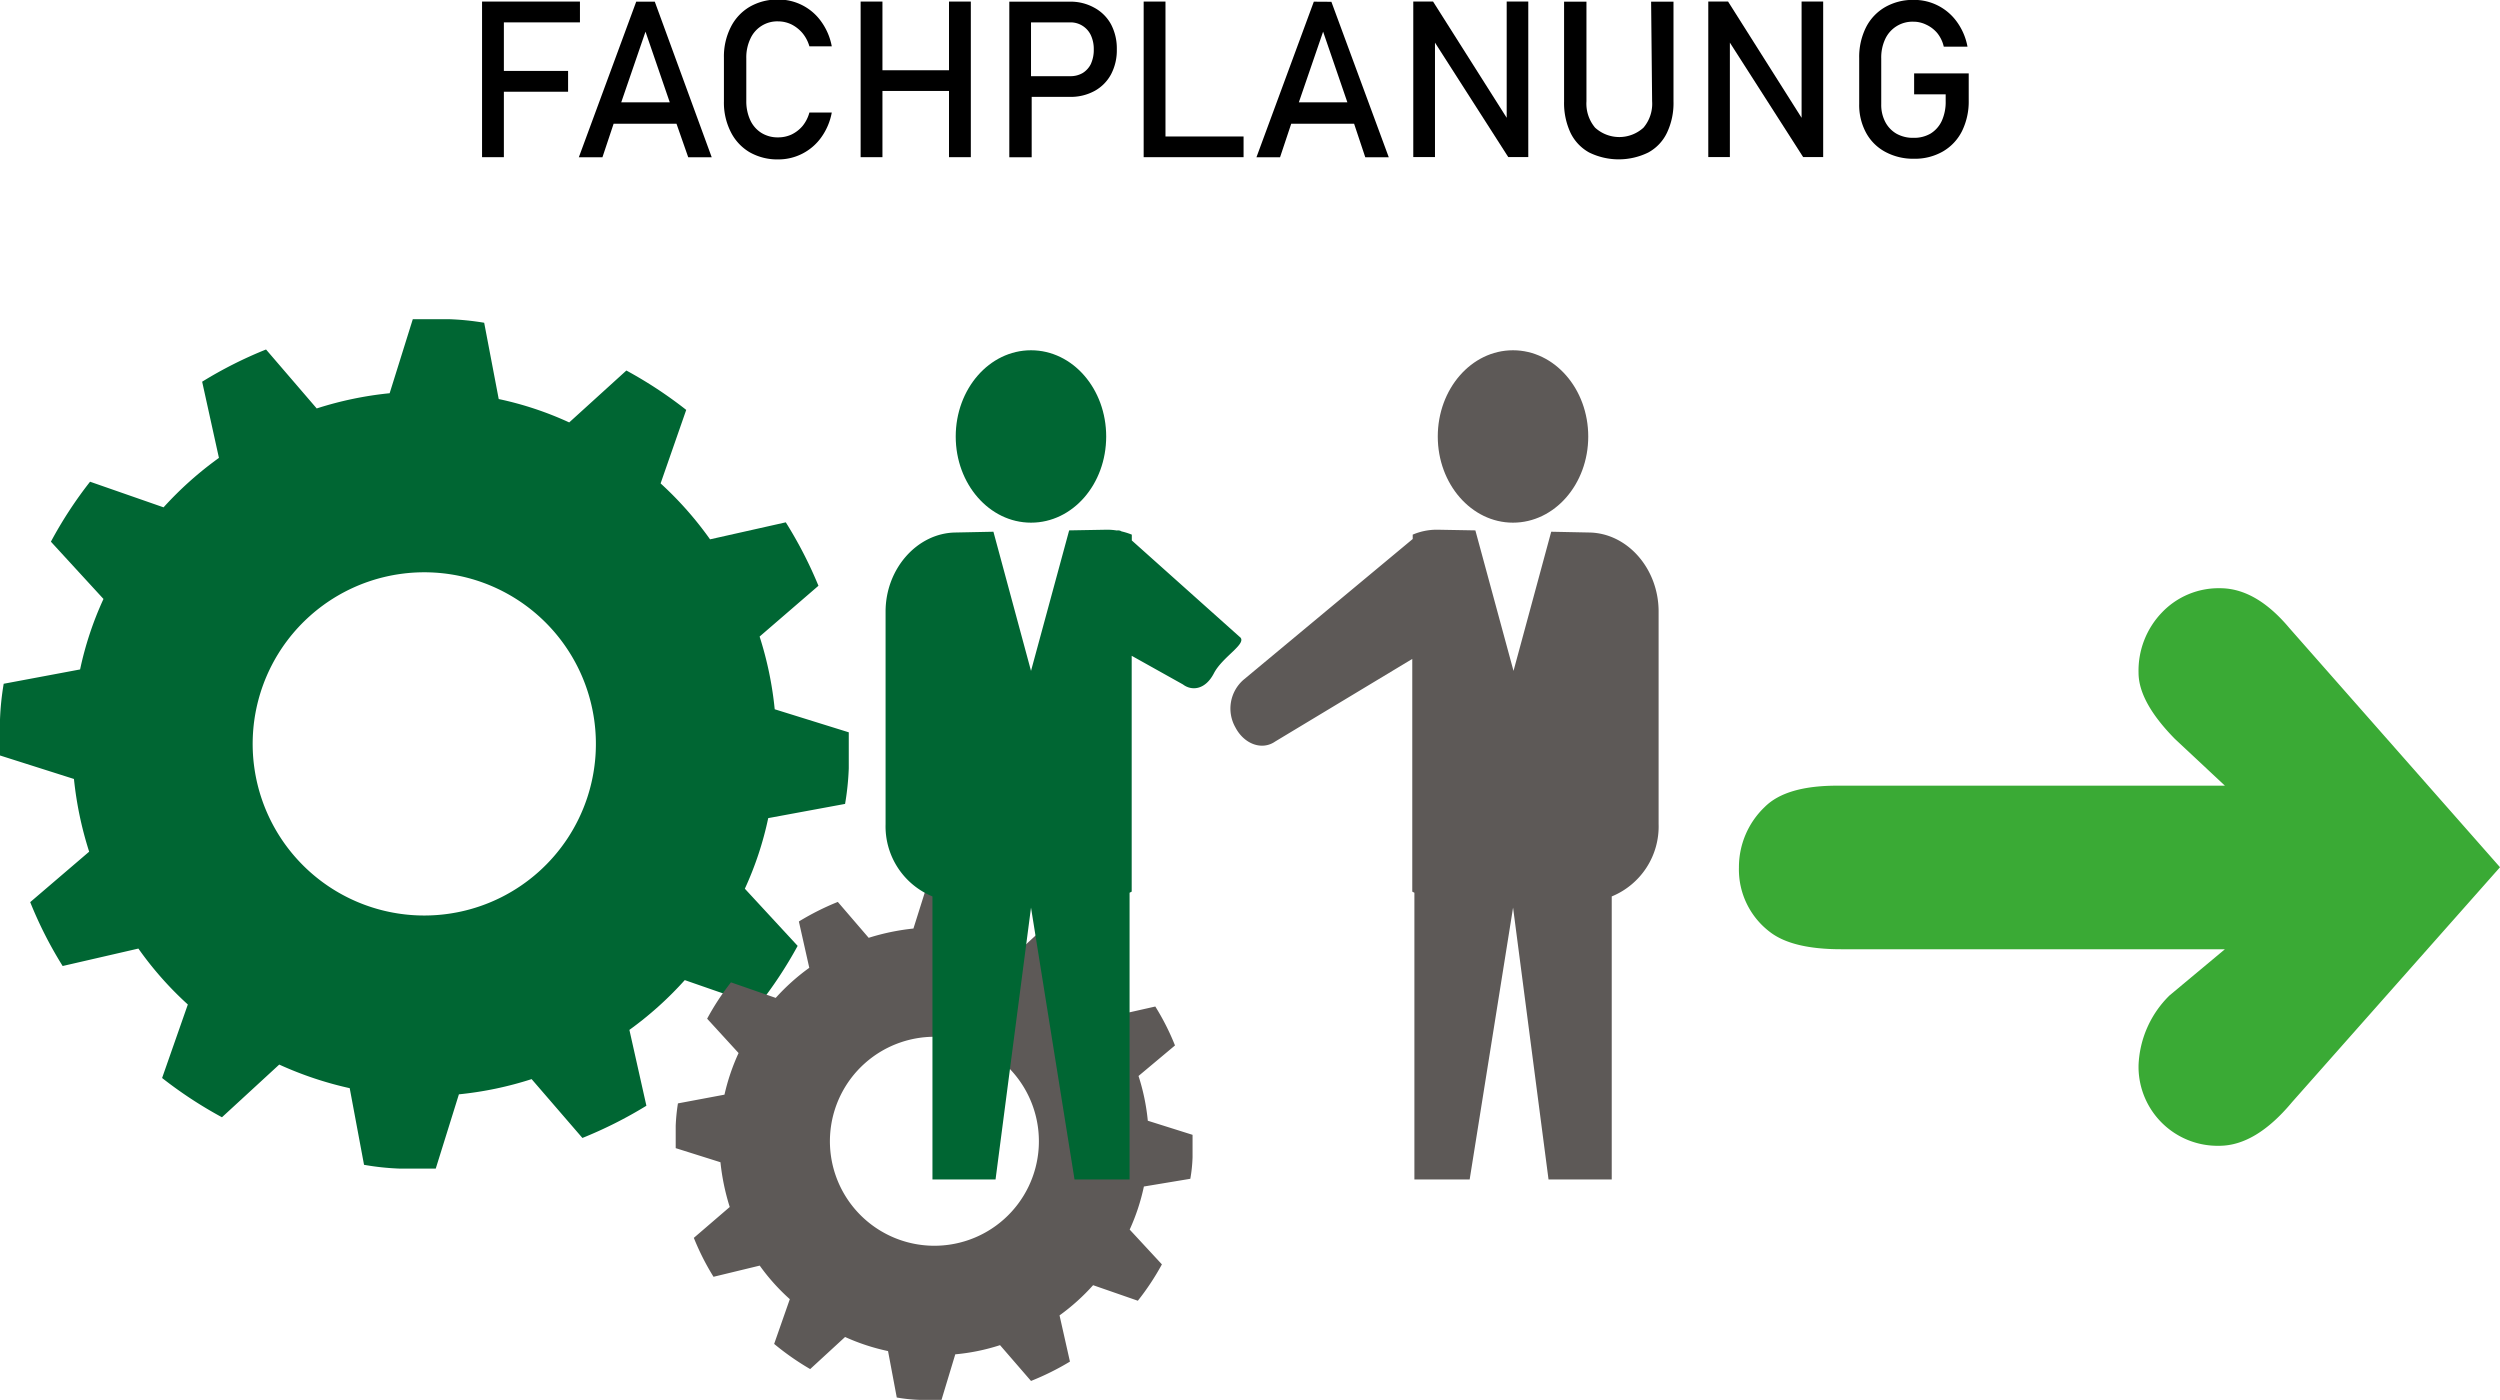 <svg id="Ebene_1" data-name="Ebene 1" xmlns="http://www.w3.org/2000/svg" viewBox="0 0 223.47 125.13"><defs><style>.cls-1{fill:#3aaa35;}.cls-2{fill:#063;}.cls-3{fill:#5d5957;}</style></defs><path class="cls-1" d="M201.72,92.79H167.41c-2.9,0-5-.51-6.33-1.52a7,7,0,0,1-2.8-5.79,7.43,7.43,0,0,1,2.31-5.41q1.91-1.91,6.51-1.9h34.62L197.26,74Q194,70.69,194,68.07a7.5,7.5,0,0,1,2.08-5.37,7,7,0,0,1,5.21-2.18q3.21,0,6.2,3.57l18.82,21.37-18.59,21q-3.25,3.9-6.51,3.9a7.07,7.07,0,0,1-7.21-6.93v-.25a9.23,9.23,0,0,1,2.77-6.26Z" transform="translate(-2.84 -7.94)"/><path class="cls-2" d="M71.51,81.07a29.76,29.76,0,0,1-2.09,6.31l4.72,5.11a37.38,37.38,0,0,1-3.53,5.34l-6.56-2.28A31,31,0,0,1,59.1,100l1.52,6.78a38.28,38.28,0,0,1-5.72,2.88l-4.54-5.26a31.32,31.32,0,0,1-6.5,1.36l-2.07,6.64h-3.2a23,23,0,0,1-3.21-.34l-1.28-6.85a31.74,31.74,0,0,1-6.3-2.11l-5.12,4.71a37.92,37.92,0,0,1-5.35-3.51l2.3-6.57a30.49,30.49,0,0,1-4.42-5L8.44,94.29a36.46,36.46,0,0,1-2.9-5.71l5.27-4.51a32,32,0,0,1-1.36-6.5l-6.61-2.1V72.26a24.44,24.44,0,0,1,.33-3.2L10,67.78a29.86,29.86,0,0,1,2.09-6.3l-4.7-5.12A37,37,0,0,1,10.89,51l6.57,2.29a31.49,31.49,0,0,1,4.95-4.42l-1.5-6.81a37.25,37.25,0,0,1,5.71-2.88l4.53,5.27a31.5,31.5,0,0,1,6.52-1.36l2.07-6.62h3.19a24.27,24.27,0,0,1,3.19.32l1.3,6.82a29.86,29.86,0,0,1,6.3,2.09l5.11-4.64a38,38,0,0,1,5.35,3.52l-2.29,6.57a31.34,31.34,0,0,1,4.42,5l6.77-1.52A37.86,37.86,0,0,1,76,60.3l-5.26,4.54a31.43,31.43,0,0,1,1.35,6.5l6.62,2.06v3.22a24.14,24.14,0,0,1-.33,3.18ZM56.08,75.32a15.34,15.34,0,1,0-16.2,14.43,15.34,15.34,0,0,0,16.2-14.43h0" transform="translate(-2.84 -7.94)"/><path class="cls-3" d="M105.09,114a18.49,18.49,0,0,1-1.27,3.85l2.88,3.11a22.57,22.57,0,0,1-2.15,3.25l-4-1.39a18.74,18.74,0,0,1-3,2.7l.93,4.13A23.6,23.6,0,0,1,95,131.38l-2.77-3.2a18.22,18.22,0,0,1-4,.82L87,133.07h-2a14.16,14.16,0,0,1-2-.21l-.78-4.15a18.57,18.57,0,0,1-3.84-1.26l-3.12,2.87a23.82,23.82,0,0,1-3.22-2.25l1.4-4a18.26,18.26,0,0,1-2.69-3l-4.13,1a22.27,22.27,0,0,1-1.76-3.48l3.21-2.76a20.17,20.17,0,0,1-.83-4l-4-1.26v-2a16.72,16.72,0,0,1,.2-2l4.16-.78a18.74,18.74,0,0,1,1.26-3.72L66.05,99a22.44,22.44,0,0,1,2.13-3.25l4,1.39a18.72,18.72,0,0,1,3-2.69l-.93-4.14a23.6,23.6,0,0,1,3.48-1.75l2.76,3.21a20.17,20.17,0,0,1,4-.83l1.26-4h2a14.62,14.62,0,0,1,1.94.2l.79,4.16a18.6,18.6,0,0,1,3.84,1.27l3.11-2.87a24.08,24.08,0,0,1,3.26,2.14l-1.4,4a19.23,19.23,0,0,1,2.7,3l4.12-.93a21.84,21.84,0,0,1,1.76,3.48l-3.26,2.73a18.84,18.84,0,0,1,.83,4l4,1.26v2a13.13,13.13,0,0,1-.2,1.93Zm-9.4-3.52a9.34,9.34,0,1,0-9.86,8.8,9.34,9.34,0,0,0,9.86-8.8v0" transform="translate(-2.84 -7.94)"/><path class="cls-3" d="M138.08,54.66c-3.71,0-6.72-3.45-6.72-7.7s3-7.71,6.72-7.71,6.73,3.45,6.73,7.71S141.8,54.66,138.08,54.66Z" transform="translate(-2.84 -7.94)"/><path class="cls-3" d="M114,68.7l15.12-12.58v-.39a5.48,5.48,0,0,1,2.23-.44l3.37.06,3.41,12.56,3.37-12.44,3.41.07c3.41.06,6.19,3.24,6.19,7.06v19a6.76,6.76,0,0,1-4.19,6.47v25.3h-5.65l-3.17-24.3-3.88,24.3h-4.94V87.74l-.19-.1V66.84l-12.25,7.38c-1.17.82-2.77.25-3.56-1.26A3.41,3.41,0,0,1,114,68.7Z" transform="translate(-2.84 -7.94)"/><path class="cls-2" d="M95,54.66c-3.72,0-6.73-3.45-6.73-7.7s3-7.71,6.73-7.71,6.72,3.45,6.72,7.71S98.73,54.66,95,54.66Z" transform="translate(-2.84 -7.94)"/><path class="cls-2" d="M88.23,55.54l3.41-.07L95,67.91l3.41-12.56,3.37-.06a5.26,5.26,0,0,1,.89.07.57.57,0,0,1,.42.08h0a6.13,6.13,0,0,1,.92.29v.52l9.62,8.6c.82.57-1.5,1.76-2.28,3.27s-2,1.59-2.77,1L104,66.56V87.64l-.19.1v25.63H98.89L95,89.07l-3.17,24.3H86.19V88.07A6.77,6.77,0,0,1,82,81.61v-19C82,58.78,84.82,55.6,88.23,55.54Z" transform="translate(-2.84 -7.94)"/><polygon points="45.04 2 51.84 2 51.84 0.14 45.04 0.14 44.04 0.14 43.09 0.14 43.09 14.05 45.04 14.05 45.04 8.2 50.78 8.2 50.78 6.34 45.04 6.34 45.04 2"/><path d="M59.71,8.09,54.58,22h2.11l1-3h5.62l1.05,3h2.1L61.37,8.09Zm-1.34,9,2.17-6.32,2.17,6.32Z" transform="translate(-2.84 -7.94)"/><path d="M69.91,11.41a2.63,2.63,0,0,1,2.48-1.56,2.76,2.76,0,0,1,1.19.27,3.15,3.15,0,0,1,1,.79,3.27,3.27,0,0,1,.61,1.17h2a5.47,5.47,0,0,0-.92-2.18,4.67,4.67,0,0,0-3.88-2,4.92,4.92,0,0,0-2.54.65,4.37,4.37,0,0,0-1.69,1.82,5.81,5.81,0,0,0-.61,2.73V17a5.78,5.78,0,0,0,.61,2.73,4.37,4.37,0,0,0,1.69,1.82,5,5,0,0,0,2.54.64,4.7,4.7,0,0,0,3.88-2A5.49,5.49,0,0,0,77.19,18h-2a3.25,3.25,0,0,1-.61,1.2,3,3,0,0,1-1,.77,2.86,2.86,0,0,1-1.19.25,2.75,2.75,0,0,1-1.49-.4,2.66,2.66,0,0,1-1-1.15A4,4,0,0,1,69.55,17V13.14A3.9,3.9,0,0,1,69.91,11.41Z" transform="translate(-2.84 -7.94)"/><polygon points="84.83 6.28 78.88 6.28 78.88 0.14 76.93 0.14 76.93 14.05 78.88 14.05 78.88 8.13 84.83 8.13 84.83 14.05 86.78 14.05 86.78 0.14 84.83 0.14 84.83 6.28"/><path d="M100.64,8.62a4.33,4.33,0,0,0-2.19-.53H93.06V22h2V16.6h3.43a4.44,4.44,0,0,0,2.19-.53,3.67,3.67,0,0,0,1.47-1.48,4.6,4.6,0,0,0,.52-2.24,4.63,4.63,0,0,0-.52-2.24A3.7,3.7,0,0,0,100.64,8.62Zm-.27,5a2,2,0,0,1-.74.84,2.14,2.14,0,0,1-1.11.29H95V9.94h3.5a2,2,0,0,1,1.85,1.15,2.92,2.92,0,0,1,.26,1.26A3,3,0,0,1,100.37,13.61Z" transform="translate(-2.84 -7.94)"/><polygon points="104.18 0.14 102.23 0.14 102.23 14.05 103.2 14.05 104.18 14.05 111.16 14.05 111.16 12.2 104.18 12.2 104.18 0.14"/><path d="M120.28,8.09,115.15,22h2.11l1-3h5.62l1,3h2.1l-5.13-13.9Zm-1.34,9,2.17-6.32,2.17,6.32Z" transform="translate(-2.84 -7.94)"/><polygon points="134.68 10.53 128.1 0.14 126.33 0.14 126.33 14.04 128.27 14.04 128.27 3.81 134.82 14.04 136.61 14.04 136.61 0.14 134.68 0.14 134.68 10.53"/><path d="M150.52,17a3.3,3.3,0,0,1-.77,2.35,3.21,3.21,0,0,1-4.33,0,3.34,3.34,0,0,1-.77-2.35V8.09h-2V17a6.3,6.3,0,0,0,.57,2.8,4,4,0,0,0,1.67,1.77,6,6,0,0,0,5.29,0,3.93,3.93,0,0,0,1.67-1.77,6.16,6.16,0,0,0,.58-2.8V8.09h-2Z" transform="translate(-2.84 -7.94)"/><polygon points="161.04 10.53 154.47 0.14 152.7 0.14 152.7 14.04 154.63 14.04 154.63 3.81 161.18 14.04 162.97 14.04 162.97 0.14 161.04 0.14 161.04 10.53"/><path d="M173.94,14.5v1.87h2.82V17a4.08,4.08,0,0,1-.35,1.75,2.63,2.63,0,0,1-1,1.13,2.91,2.91,0,0,1-1.52.38,3,3,0,0,1-1.53-.37,2.6,2.6,0,0,1-1-1.05,3.28,3.28,0,0,1-.36-1.57v-4.1a3.9,3.9,0,0,1,.35-1.73,2.68,2.68,0,0,1,2.52-1.56,2.57,2.57,0,0,1,1.14.26,2.85,2.85,0,0,1,1,.76,3,3,0,0,1,.58,1.21h2.12a5.47,5.47,0,0,0-.92-2.18,4.7,4.7,0,0,0-3.89-2,5,5,0,0,0-2.56.65,4.36,4.36,0,0,0-1.71,1.82,5.93,5.93,0,0,0-.6,2.73v4.1a5.2,5.2,0,0,0,.61,2.57,4.22,4.22,0,0,0,1.73,1.72,5.24,5.24,0,0,0,2.58.61,5,5,0,0,0,2.56-.65,4.36,4.36,0,0,0,1.71-1.82,6,6,0,0,0,.6-2.74V14.5Z" transform="translate(-2.84 -7.94)"/></svg>